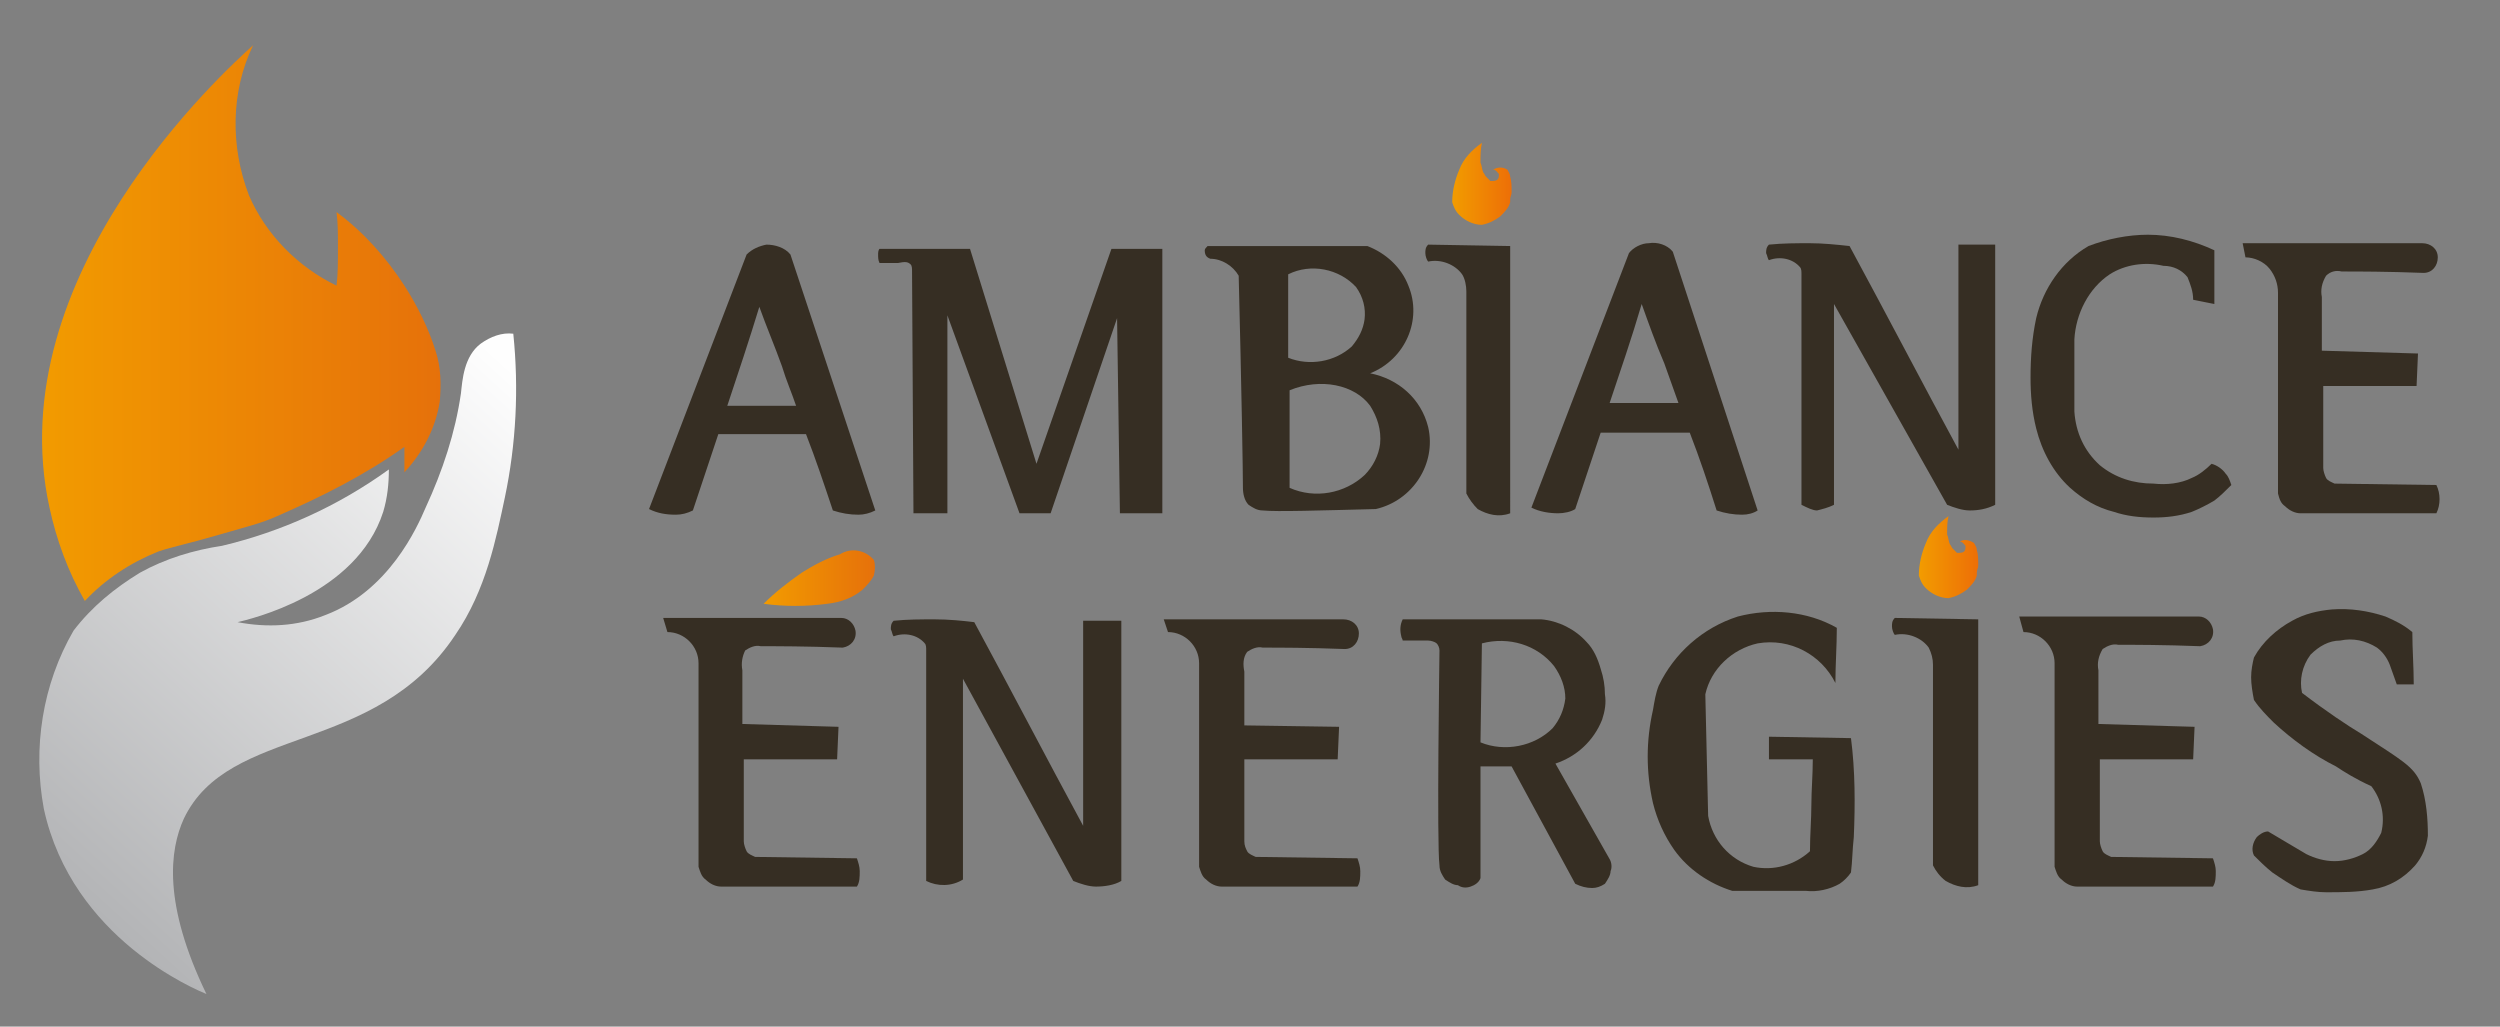 <?xml version="1.0" encoding="utf-8"?>
<!-- Generator: Adobe Illustrator 25.3.1, SVG Export Plug-In . SVG Version: 6.00 Build 0)  -->
<svg version="1.1" id="Calque_1" xmlns="http://www.w3.org/2000/svg" xmlns:xlink="http://www.w3.org/1999/xlink" x="0px" y="0px"
	 viewBox="0 0 176.8 72.6" style="enable-background:new 0 0 176.8 72.6;" xml:space="preserve">
<rect x="0" y="0" width="176.8" height="72.6" fill="#808080" stroke="none"/>
<style type="text/css">
	.st0{fill:url(#SVGID_1_);}
	.st1{fill:url(#SVGID_2_);}
	.st2{fill:#362E23;}
	.st3{fill:url(#SVGID_3_);}
	.st4{fill:url(#SVGID_4_);}
	.st5{fill:url(#SVGID_5_);}
</style>
<g id="Calque_3">
	
		<linearGradient id="SVGID_1_" gradientUnits="userSpaceOnUse" x1="2.91" y1="51.165" x2="31.182" y2="51.165" gradientTransform="matrix(1 0 0 -1 0 74)">
		<stop  offset="0" style="stop-color:#F29B00"/>
		<stop  offset="1" style="stop-color:#E6710A"/>
	</linearGradient>
	<path class="st0" d="M6,42.5c-1.2-2.1-2-4.3-2.5-6.6C-0.1,19.5,15.9,5,17.9,3.2c-1.6,3.3-1.6,7.2-0.3,10.6c1.2,2.8,3.5,5.1,6.2,6.4
		c0.1-0.8,0.1-1.7,0.1-2.7s0-1.7-0.1-2.5c1.9,1.4,3.5,3.2,4.8,5.2c0.9,1.4,1.7,3,2.2,4.6c0.4,1.2,0.4,2.4,0.3,3.6
		c-0.3,1.9-1.2,3.6-2.5,5l0-1.8c-1.4,1-2.9,1.9-4.4,2.7c-1.5,0.8-3,1.5-4.6,2.2c-1.1,0.5-2,0.7-3.7,1.2c-3.1,0.9-3.5,0.9-4.7,1.3
		C9.2,39.8,7.4,41,6,42.5z"/>
	
		<linearGradient id="SVGID_2_" gradientUnits="userSpaceOnUse" x1="37.42" y1="46.86" x2="4.9" y2="11.12" gradientTransform="matrix(1 0 0 -1 0 74)">
		<stop  offset="0" style="stop-color:#FEFEFE"/>
		<stop  offset="1" style="stop-color:#B3B4B6"/>
	</linearGradient>
	<path class="st1" d="M14.6,70.3C13.9,70,5.1,66.4,3.1,57.2C2.3,52.9,3,48.4,5.2,44.6c1.3-1.7,2.9-3,4.7-4.1c1.8-1,3.8-1.6,5.8-1.9
		c4.2-1,8.2-2.8,11.8-5.4c0,1-0.1,2-0.4,3c-1.9,5.9-9.5,7.6-10.3,7.8c2.1,0.4,4.2,0.3,6.2-0.5c4.5-1.7,6.5-6.2,7.1-7.6
		c1.2-2.6,2.1-5.3,2.5-8.1c0.1-0.9,0.2-2.6,1.4-3.5c0.7-0.5,1.5-0.8,2.3-0.7c0.4,3.9,0.2,7.8-0.6,11.6c-0.6,2.8-1.3,6.5-3.5,9.7
		c-5.7,8.6-16,6.3-19.2,13C12,60.1,11.5,63.9,14.6,70.3z"/>
	<path class="st2" d="M55.9,18c-0.4-0.5-1.1-0.7-1.7-0.7c-0.5,0.1-1,0.3-1.4,0.7l-6.9,18c0.6,0.3,1.2,0.4,1.9,0.4
		c0.4,0,0.8-0.1,1.2-0.3l1.8-5.4H57c0.7,1.8,1.3,3.6,1.9,5.4c0.6,0.2,1.2,0.3,1.8,0.3c0.4,0,0.8-0.1,1.2-0.3L55.9,18z M51.4,28.8
		c0.8-2.4,1.6-4.8,2.3-7.1c0.5,1.4,1.1,2.8,1.6,4.2c0.3,1,0.7,1.9,1,2.8H51.4z"/>
	<path class="st2" d="M64.6,36.3l-0.1-17.1c0-0.2,0-0.4-0.1-0.5c-0.2-0.2-0.4-0.2-0.9-0.1c-0.3,0-0.8,0-1.3,0
		c-0.1-0.2-0.1-0.4-0.1-0.6c0-0.1,0-0.3,0.1-0.4h6.4l4.7,15.2l5.3-15.2h3.6v18.7h-3l-0.2-13.8l-4.7,13.8h-2.2l-5.1-14v14L64.6,36.3z
		"/>
	<path class="st2" d="M96.9,26.4c2.5-1,3.7-3.8,2.7-6.2c-0.5-1.3-1.6-2.3-2.9-2.8l-11.3,0c-0.1,0.1-0.2,0.2-0.2,0.3
		c0,0.3,0.1,0.5,0.4,0.6c0.8,0,1.6,0.5,2,1.2c0.2,8,0.3,13.8,0.3,15c0,0.4,0.1,0.9,0.4,1.2c0.3,0.2,0.6,0.4,1,0.4c1,0.1,4,0,8-0.1
		c2.6-0.6,4.3-3.2,3.7-5.8C100.5,28.2,98.9,26.8,96.9,26.4L96.9,26.4z M91.1,19.4c1.6-0.8,3.6-0.4,4.8,0.9c0.5,0.7,0.7,1.5,0.6,2.3
		c-0.1,0.7-0.4,1.3-0.9,1.9c-1.2,1.1-3,1.4-4.5,0.8V19.4z M97.6,31.4c-0.1,0.8-0.5,1.6-1.1,2.2c-1.4,1.3-3.5,1.7-5.3,0.9v-6.9
		c2.2-0.9,4.6-0.4,5.7,1.1C97.4,29.5,97.7,30.4,97.6,31.4L97.6,31.4z"/>
	<path class="st2" d="M118.3,17.8c-0.4-0.5-1.1-0.7-1.7-0.6c-0.5,0-1.1,0.3-1.4,0.7c-2.3,6-4.6,12-6.9,18c0.6,0.3,1.3,0.4,1.9,0.4
		c0.4,0,0.9-0.1,1.2-0.3l1.8-5.4h6.3c0.7,1.8,1.3,3.6,1.9,5.5c0.6,0.2,1.2,0.3,1.8,0.3c0.4,0,0.8-0.1,1.1-0.3L118.3,17.8z
		 M113.8,28.6c0.8-2.4,1.6-4.7,2.3-7.1c0.5,1.4,1,2.8,1.6,4.2l1,2.8H113.8z"/>
	<path class="st2" d="M101,17.3c-0.2,0.2-0.2,0.4-0.2,0.6c0,0.2,0.1,0.5,0.2,0.6c0.9-0.2,1.9,0.2,2.4,0.9c0.2,0.3,0.3,0.8,0.3,1.2
		v14.3c0.2,0.4,0.5,0.8,0.8,1.1c0.7,0.4,1.5,0.6,2.3,0.3V17.4L101,17.3z"/>
	
		<linearGradient id="SVGID_3_" gradientUnits="userSpaceOnUse" x1="102.68" y1="61.01" x2="106.95" y2="61.01" gradientTransform="matrix(1 0 0 -1 0 74)">
		<stop  offset="0" style="stop-color:#F29C00"/>
		<stop  offset="1" style="stop-color:#ED6E07"/>
	</linearGradient>
	<path class="st3" d="M104.8,10.1c-0.7,0.5-1.3,1.1-1.6,1.9c-0.3,0.7-0.5,1.5-0.5,2.3c0.1,0.3,0.2,0.6,0.5,0.9
		c0.4,0.4,1,0.7,1.6,0.7c0.5-0.1,0.9-0.3,1.3-0.6c0.3-0.3,0.6-0.6,0.7-1c0-0.1,0-0.1,0-0.2c0-0.2,0.1-0.3,0.1-0.5
		c0-0.4,0-0.8-0.1-1.1c0-0.2-0.1-0.3-0.2-0.5c-0.3-0.2-0.7-0.2-1,0c0.2,0,0.3,0.2,0.4,0.3c0,0.2,0,0.3-0.1,0.4
		c-0.1,0.1-0.3,0.1-0.5,0.1c-0.1-0.1-0.2-0.2-0.3-0.3c-0.1-0.1-0.1-0.2-0.2-0.3c-0.1-0.2-0.1-0.5-0.2-0.7
		C104.7,11,104.7,10.6,104.8,10.1z"/>
	<path class="st2" d="M127.4,35.7V19.4c0-0.2,0-0.4-0.1-0.5c-0.5-0.6-1.4-0.8-2.2-0.5c-0.1-0.1-0.1-0.3-0.2-0.5c0-0.2,0-0.4,0.2-0.6
		c1-0.1,1.9-0.1,2.9-0.1c0.9,0,1.9,0.1,2.8,0.2c2.6,4.8,5.1,9.6,7.7,14.4V17.3h2.6v18.4c-0.6,0.3-1.2,0.4-1.8,0.4
		c-0.5,0-1.1-0.2-1.6-0.4l-8-14.2v14.2c-0.4,0.2-0.8,0.3-1.2,0.4C128.2,36.1,127.8,35.9,127.4,35.7z"/>
	<path class="st2" d="M134,43.7c-0.2,0.2-0.2,0.4-0.2,0.6c0,0.2,0.1,0.5,0.2,0.6c0.9-0.2,1.9,0.2,2.4,0.9c0.2,0.4,0.3,0.8,0.3,1.2
		v14.2c0.2,0.4,0.5,0.8,0.9,1.1c0.7,0.4,1.5,0.6,2.3,0.3V43.8L134,43.7z"/>
	
		<linearGradient id="SVGID_4_" gradientUnits="userSpaceOnUse" x1="135.68" y1="34.68" x2="139.95" y2="34.68" gradientTransform="matrix(1 0 0 -1 0 74)">
		<stop  offset="0" style="stop-color:#F29C00"/>
		<stop  offset="1" style="stop-color:#ED6E07"/>
	</linearGradient>
	<path class="st4" d="M137.8,36.5c-0.7,0.5-1.3,1.1-1.6,1.9c-0.3,0.7-0.5,1.5-0.5,2.3c0.1,0.3,0.2,0.6,0.5,0.9
		c0.4,0.4,1,0.7,1.6,0.7c0.5-0.1,0.9-0.3,1.3-0.6c0.3-0.3,0.6-0.6,0.7-1c0-0.1,0-0.2,0-0.2c0-0.2,0.1-0.3,0.1-0.5
		c0-0.4,0-0.8-0.1-1.1c0-0.2-0.1-0.3-0.2-0.5c-0.3-0.2-0.7-0.3-1-0.1c0.2,0,0.3,0.2,0.4,0.3c0,0.2,0,0.3-0.1,0.4
		c-0.1,0.1-0.3,0.1-0.5,0.1c-0.1-0.1-0.2-0.2-0.3-0.3c-0.1-0.1-0.1-0.2-0.2-0.3c-0.1-0.2-0.1-0.5-0.2-0.7
		C137.7,37.3,137.7,36.9,137.8,36.5z"/>
	<path class="st2" d="M65.5,62.3V46c0-0.2,0-0.4-0.1-0.5c-0.5-0.6-1.4-0.8-2.2-0.5c-0.1-0.1-0.1-0.3-0.2-0.5c0-0.2,0-0.4,0.2-0.6
		c1-0.1,1.9-0.1,2.9-0.1c1,0,2,0.1,2.8,0.2c2.6,4.8,5.1,9.6,7.7,14.4V43.9h2.7v18.4c-0.5,0.3-1.2,0.4-1.8,0.4
		c-0.5,0-1.1-0.2-1.6-0.4L68.1,48c0,4.8,0,9.5,0,14.2C67.3,62.7,66.3,62.7,65.5,62.3L65.5,62.3z"/>
	<path class="st2" d="M156.6,21.5v-3.8c-1.5-0.7-3.1-1.1-4.7-1.1c-1.4,0-2.9,0.3-4.2,0.8c-1.9,1.1-3.2,3-3.7,5.1
		c-0.3,1.4-0.4,2.8-0.4,4.2c0,1.2,0.1,2.4,0.4,3.6c0.4,1.6,1.2,3.1,2.4,4.2c0.9,0.8,1.9,1.4,3.1,1.7c0.9,0.3,1.8,0.4,2.8,0.4
		c0.9,0,1.8-0.1,2.7-0.4c0.5-0.2,1.1-0.5,1.6-0.8c0.4-0.3,0.8-0.7,1.2-1.1c-0.1-0.3-0.2-0.6-0.4-0.8c-0.2-0.3-0.6-0.6-1-0.7
		c-0.4,0.4-0.9,0.8-1.4,1c-0.8,0.4-1.8,0.5-2.7,0.4c-1.4,0-2.7-0.4-3.8-1.3c-1.1-1-1.7-2.3-1.8-3.8c0-1.7,0-3.4,0-5.1
		c0.1-1.8,1-3.6,2.5-4.6c1.1-0.7,2.5-0.9,3.8-0.6c0.7,0,1.3,0.3,1.7,0.8c0.2,0.5,0.4,1,0.4,1.6L156.6,21.5z"/>
	<path class="st2" d="M158.8,18.2c0.6,0,1.3,0.3,1.7,0.8c0.4,0.5,0.6,1.1,0.6,1.7v14.2c0.1,0.4,0.2,0.7,0.5,0.9
		c0.3,0.3,0.7,0.5,1.1,0.5h9.6c0.3-0.6,0.3-1.4,0-2l-7.2-0.1c-0.2-0.1-0.5-0.2-0.6-0.4c-0.1-0.2-0.2-0.5-0.2-0.7v-5.8h6.6l0.1-2.3
		l-6.8-0.2c0-1.3,0-2.6,0-3.8c-0.1-0.5,0-1,0.3-1.5c0.3-0.3,0.7-0.4,1.1-0.3c1.2,0,3.2,0,5.8,0.1c0.6,0,1-0.5,1-1.1
		c0-0.6-0.5-1-1.1-1h-12.7L158.8,18.2z"/>
	<path class="st2" d="M143.1,44.7c1.2,0,2.2,1,2.2,2.2c0,0.1,0,0.1,0,0.2v14.2c0.1,0.3,0.2,0.7,0.5,0.9c0.3,0.3,0.7,0.5,1.1,0.5h9.6
		c0.2-0.3,0.2-0.7,0.2-1.1c0-0.3-0.1-0.6-0.2-0.9l-7.2-0.1c-0.2-0.1-0.5-0.2-0.6-0.4c-0.1-0.2-0.2-0.5-0.2-0.7v-5.8h6.6l0.1-2.3
		l-6.8-0.2c0-1.3,0-2.5,0-3.8c-0.1-0.5,0-1,0.3-1.5c0.3-0.2,0.7-0.4,1.1-0.3c1.2,0,3.2,0,5.8,0.1c0.6-0.1,1-0.6,0.9-1.2
		c-0.1-0.5-0.5-0.9-1-0.9h-12.7L143.1,44.7z"/>
	<path class="st2" d="M82.6,44.7c1.2,0,2.2,1,2.2,2.2c0,0.1,0,0.1,0,0.2v14.2c0.1,0.3,0.2,0.7,0.5,0.9c0.3,0.3,0.7,0.5,1.1,0.5H96
		c0.2-0.3,0.2-0.7,0.2-1.1c0-0.3-0.1-0.6-0.2-0.9l-7.2-0.1c-0.2-0.1-0.5-0.2-0.6-0.4C88.1,60,88,59.8,88,59.5v-5.8h6.6l0.1-2.3
		L88,51.3c0-1.3,0-2.5,0-3.8c-0.1-0.5-0.1-1,0.2-1.4c0.3-0.2,0.7-0.4,1.1-0.3c1.2,0,3.2,0,5.8,0.1c0.6,0,1-0.5,1-1.1
		c0-0.6-0.5-1-1.1-1H82.3L82.6,44.7z"/>
	<path class="st2" d="M47.2,44.7c1.2,0,2.2,1,2.2,2.2c0,0.1,0,0.1,0,0.2v14.2c0.1,0.3,0.2,0.7,0.5,0.9c0.3,0.3,0.7,0.5,1.1,0.5h9.6
		c0.2-0.3,0.2-0.7,0.2-1.1c0-0.3-0.1-0.6-0.2-0.9l-7.2-0.1c-0.2-0.1-0.5-0.2-0.6-0.4c-0.1-0.2-0.2-0.5-0.2-0.7v-5.8h6.6l0.1-2.3
		l-6.8-0.2c0-1.3,0-2.5,0-3.8c-0.1-0.5,0-1,0.2-1.4c0.3-0.2,0.7-0.4,1.1-0.3c1.2,0,3.2,0,5.8,0.1c0.6-0.1,1-0.6,0.9-1.2
		c-0.1-0.5-0.5-0.9-1-0.9H46.9L47.2,44.7z"/>
	
		<linearGradient id="SVGID_5_" gradientUnits="userSpaceOnUse" x1="54" y1="33.075" x2="61.843" y2="33.075" gradientTransform="matrix(1 0 0 -1 0 74)">
		<stop  offset="0" style="stop-color:#F29B00"/>
		<stop  offset="1" style="stop-color:#E6710A"/>
	</linearGradient>
	<path class="st5" d="M54,42.7c0.8-0.8,1.7-1.5,2.7-2.2c0.8-0.5,1.7-1,2.7-1.3c0.8-0.5,1.8-0.3,2.4,0.4c0.1,0.3,0.1,0.7,0,1.1
		c-0.2,0.4-0.5,0.7-0.8,1c-0.7,0.6-1.6,0.9-2.5,1C57,42.9,55.5,42.9,54,42.7z"/>
	<path class="st2" d="M113.8,60.7L110,54c1.5-0.5,2.7-1.6,3.3-3.1c0.2-0.6,0.3-1.2,0.2-1.8c0-0.6-0.1-1.2-0.3-1.8
		c-0.2-0.7-0.5-1.4-1-1.9c-0.8-0.9-2-1.5-3.2-1.6h-9.8C99,44.2,99,44.6,99.1,45c0,0.1,0.1,0.2,0.1,0.3h1.8c0.2,0,0.5,0.1,0.6,0.2
		c0.1,0.1,0.2,0.3,0.2,0.5c0,0.2-0.2,13.7,0,15.2c0,0.4,0.2,0.7,0.4,1c0.3,0.2,0.6,0.4,0.9,0.4c0.3,0.2,0.6,0.2,0.9,0.1
		c0.3-0.1,0.6-0.3,0.7-0.6v-7.9h2.2l4.5,8.3c0.4,0.2,0.8,0.3,1.2,0.3c0.3,0,0.6-0.1,0.9-0.3c0.2-0.3,0.4-0.6,0.4-0.9
		C114,61.4,114,61,113.8,60.7z M104.7,52.5l0.1-7c1.9-0.5,3.9,0.1,5.1,1.6c0.5,0.7,0.8,1.5,0.8,2.3c-0.1,0.8-0.4,1.5-0.9,2.1
		C108.5,52.8,106.4,53.2,104.7,52.5z"/>
	<path class="st2" d="M129.8,48.3c0-1.3,0.1-2.6,0.1-3.9c-2.1-1.2-4.7-1.4-7-0.8c-2.5,0.8-4.5,2.6-5.6,4.9c-0.2,0.5-0.3,1.1-0.4,1.7
		c-0.5,2.2-0.5,4.4,0,6.6c0.3,1.2,0.8,2.3,1.5,3.3c1,1.4,2.5,2.4,4.1,2.9h5.2c0.8,0.1,1.7-0.1,2.4-0.5c0.3-0.2,0.6-0.5,0.8-0.8
		c0.1-0.8,0.1-1.6,0.2-2.5c0.1-2.3,0.1-4.7-0.2-7l-5.8-0.1v1.6h3.1c0,1.1-0.1,2.2-0.1,3.2s-0.1,2.2-0.1,3.3c-1.1,1-2.6,1.4-4,1.1
		c-1.7-0.5-2.9-1.9-3.2-3.6l-0.2-8.6c0.4-1.8,1.9-3.2,3.7-3.6C126.6,45.1,128.8,46.3,129.8,48.3z"/>
	<path class="st2" d="M169,47c-0.2-0.5-0.5-0.9-0.9-1.2c-0.8-0.5-1.7-0.7-2.6-0.5c-0.8,0-1.5,0.4-2.1,1c-0.6,0.8-0.8,1.8-0.6,2.7
		c1.7,1.3,3.2,2.3,4.2,2.9c2.9,1.9,3.7,2.3,4.2,3.5c0.4,1.2,0.5,2.5,0.5,3.7c-0.1,0.8-0.4,1.5-0.9,2.1c-0.8,0.9-1.8,1.5-3,1.7
		c-1.1,0.2-2.2,0.2-3.3,0.2c-0.6,0-1.2-0.1-1.8-0.2c-0.7-0.3-1.4-0.8-2-1.2c-0.5-0.4-0.9-0.8-1.3-1.2c-0.2-0.4-0.1-0.9,0.2-1.3
		c0.2-0.2,0.5-0.4,0.8-0.4l2.7,1.6c0.6,0.3,1.3,0.5,2,0.5c0.7,0,1.4-0.2,2-0.5c0.6-0.3,1-0.9,1.3-1.5c0.3-1.2,0-2.4-0.7-3.3
		c-1.1-0.5-1.9-1-2.5-1.4c-1.6-0.8-3.1-1.9-4.4-3.1c-0.5-0.5-1-1-1.4-1.6c-0.1-0.5-0.2-1.1-0.2-1.6c0-0.5,0.1-1,0.2-1.4
		c0.6-1.1,1.6-2,2.7-2.6c0.9-0.5,1.8-0.7,2.8-0.8c1.3-0.1,2.6,0.1,3.8,0.5c0.7,0.3,1.3,0.6,1.9,1.1c0,1.2,0.1,2.5,0.1,3.7h-1.2
		L169,47z"/>
</g>
</svg>
